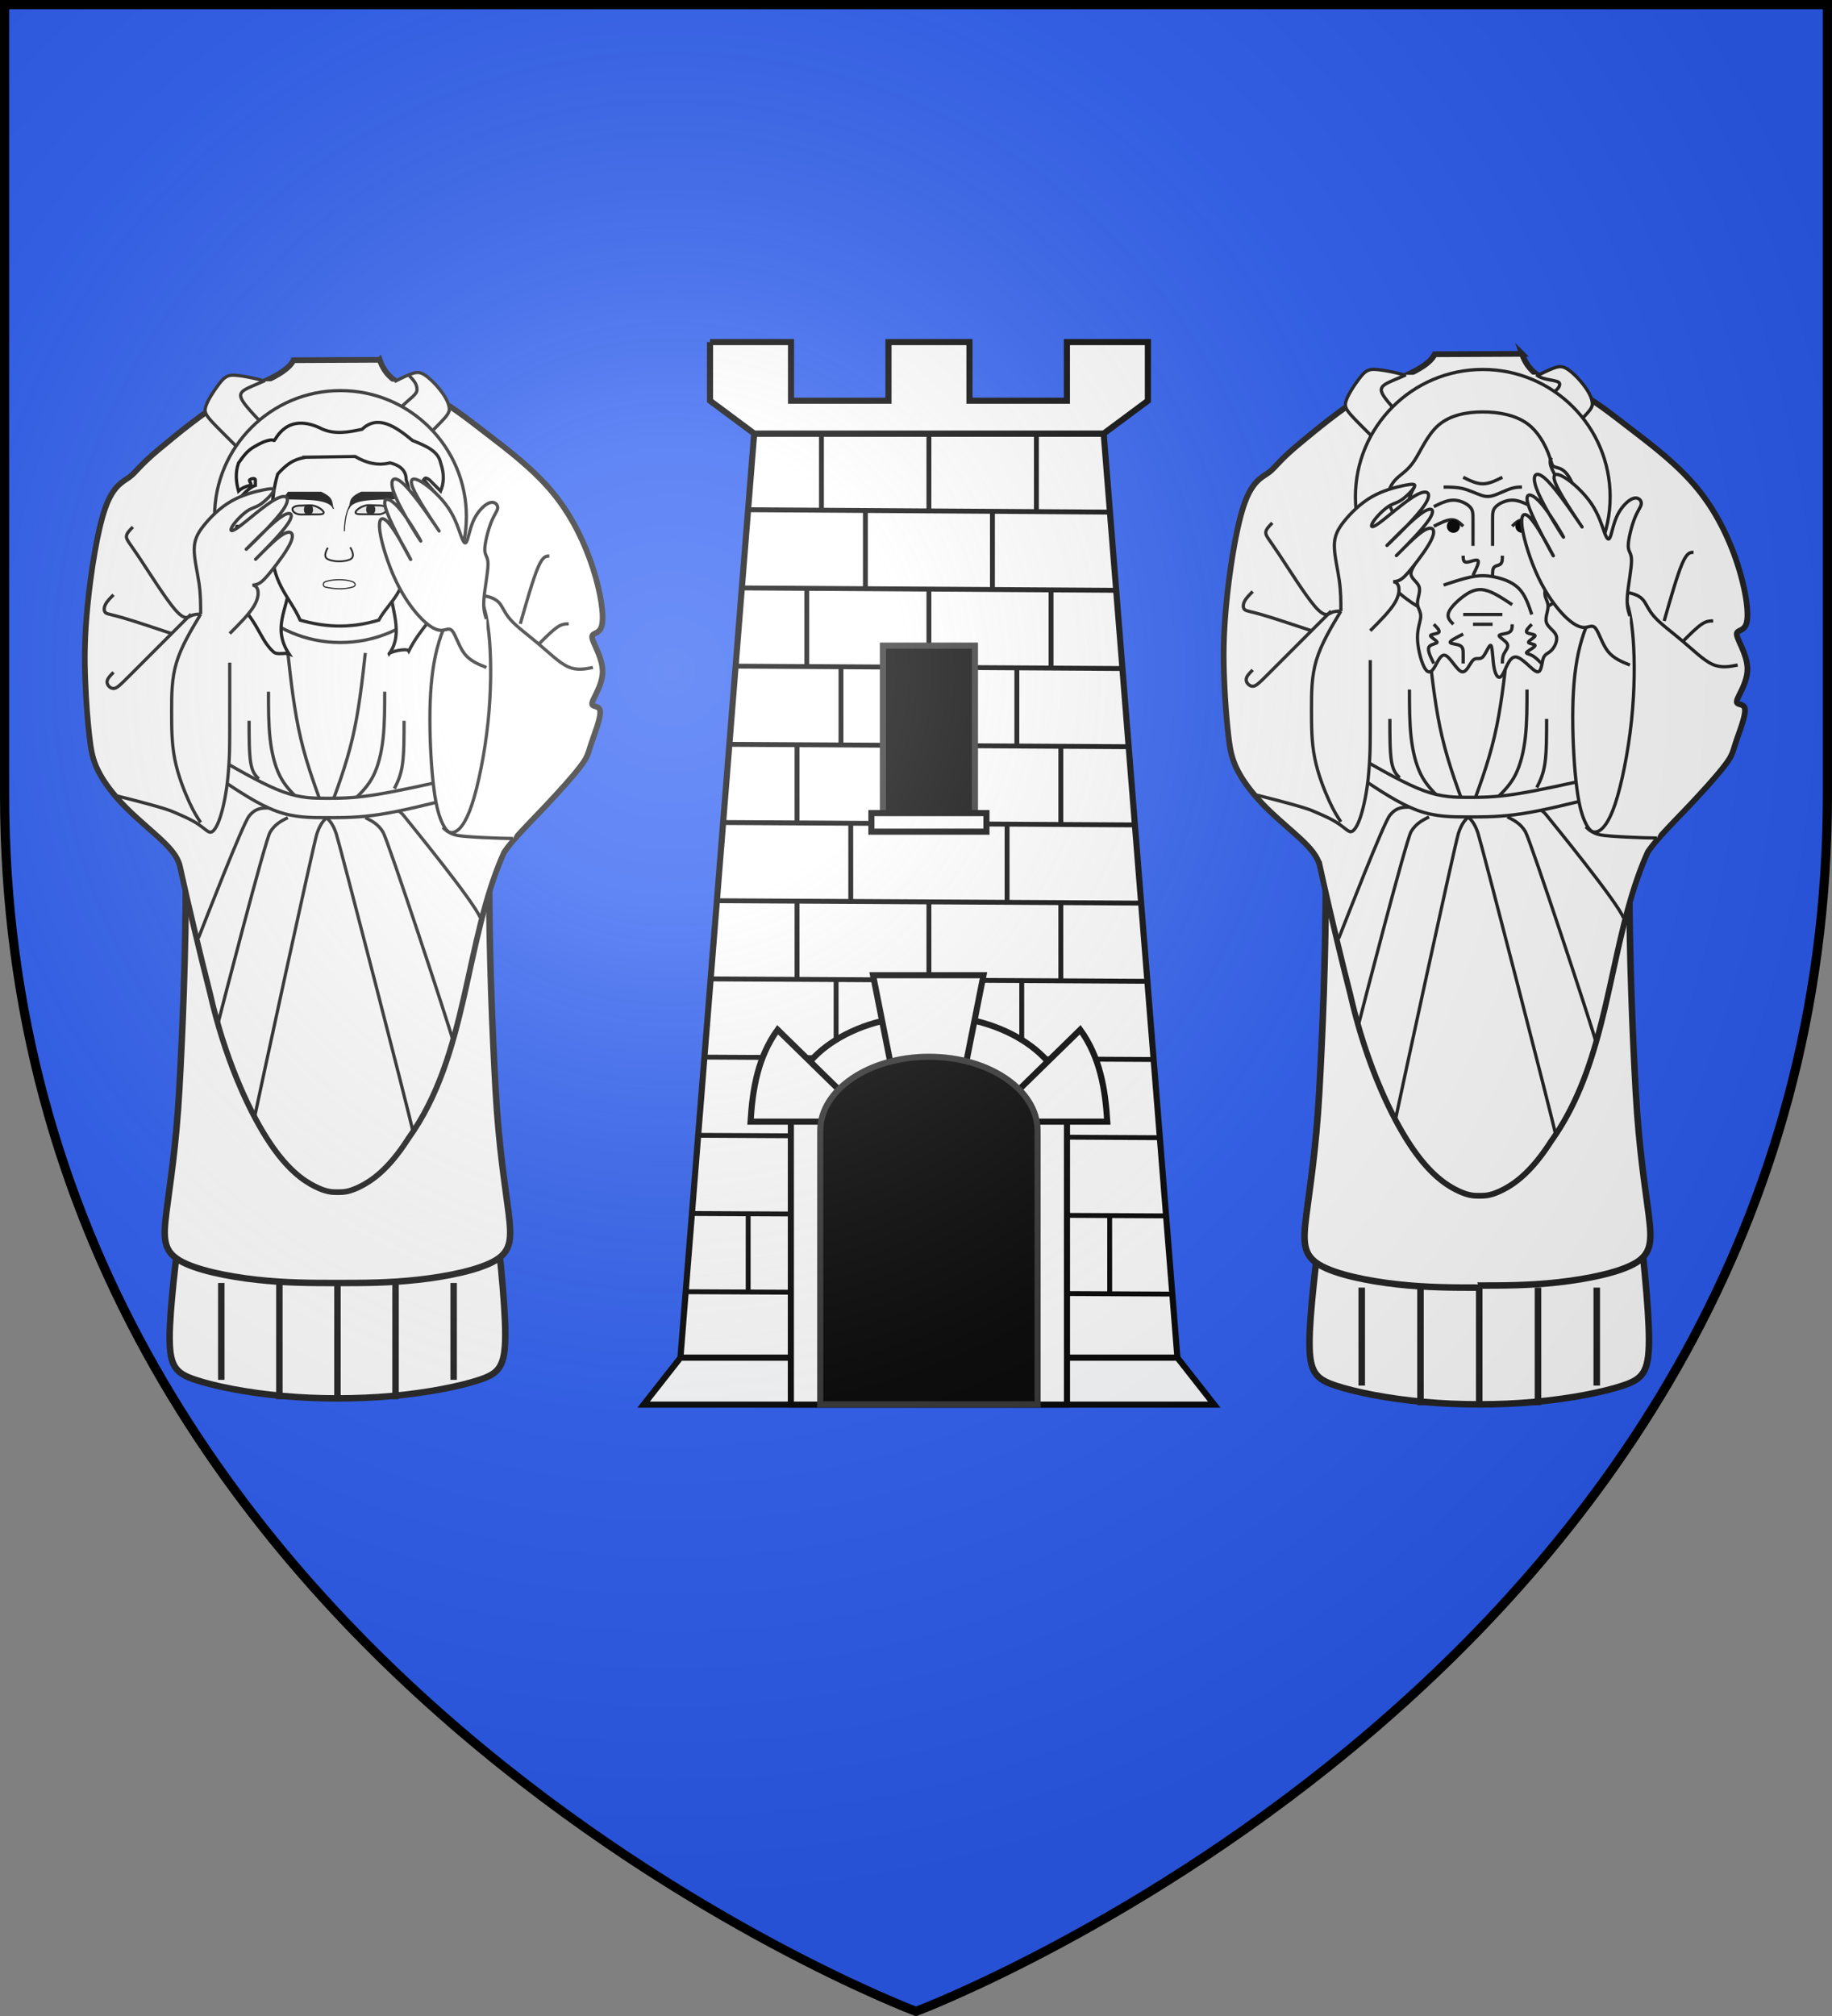 <svg xmlns="http://www.w3.org/2000/svg" xmlns:xlink="http://www.w3.org/1999/xlink" width="600" height="660" version="1.0"><rect width="100%" height="100%" fill="#808080" stroke="none"/><defs><radialGradient id="s" cx="-80" cy="-80" r="405" gradientUnits="userSpaceOnUse"><stop offset="0" style="stop-color:#fff;stop-opacity:.31"/><stop offset=".19" style="stop-color:#fff;stop-opacity:.25"/><stop offset=".6" style="stop-color:#6b6b6b;stop-opacity:.125"/><stop offset="1" style="stop-color:#000;stop-opacity:.125"/></radialGradient><path id="a" d="M-298.5-298.5h597V-40C298.5 246.31 0 358.5 0 358.5S-298.5 246.31-298.5-40z"/></defs><use xlink:href="#a" width="600" height="660" style="fill:#2b5df2" transform="translate(300 300)"/><path d="M146.004 86.079c-1.943 15.55-3.887 31.1-3.887 39.847s1.944 10.691 7.775 12.635 15.55 3.887 26.24 4.86c10.692.971 22.354.971 33.045 0 10.69-.973 20.41-2.916 26.24-4.86 5.832-1.944 7.776-3.888 7.776-13.607s-1.944-27.212-3.888-44.706" class="Silber Rand2" style="fill:#fff;fill-rule:evenodd;stroke:#202020;stroke-width:1.944;stroke-linecap:butt;stroke-linejoin:miter;stroke-miterlimit:10" transform="matrix(1.1 0 0 1.1 272.546 301.2)"/><path d="M149.444-14.9c-1.535.144-2.407 1.003-2.407 2.624 0 23.06-.976 46.112-1.937 63.407s-2.883 28.813-3.844 36.5c-.96 7.686-.96 11.524 3.844 14.406s14.415 4.82 23.062 5.781 16.345.969 24.032.969c7.686 0 15.352-.008 24-.969 8.647-.96 18.258-2.899 23.062-5.781s4.805-6.72 3.844-14.406-2.883-19.205-3.844-36.5-1.906-40.347-1.906-63.407c0-11.53-45.156 16.536-45.156 51.875 0-30.37-33.37-55.385-42.75-54.5z" style="fill:#fff;fill-rule:evenodd;stroke:#202020;stroke-width:1.922;stroke-linecap:butt;stroke-linejoin:miter;stroke-miterlimit:10" transform="matrix(1.1 0 0 1.1 272.546 301.2)"/><path d="M146.977-13.053c0 23.325-.973 46.65-1.945 64.144-.971 17.494-2.915 29.157-3.887 36.932s-.972 11.662 3.887 14.578c4.86 2.916 14.579 4.86 23.326 5.831s16.522.972 24.297.972" class="Silber Rand2" style="fill:#fff;fill-rule:evenodd;stroke:#202020;stroke-width:1.944;stroke-linecap:butt;stroke-linejoin:miter;stroke-miterlimit:10" transform="matrix(1.1 0 0 1.1 272.546 301.2)"/><path d="M157.667 109.404v29.157M175.16 109.404v34.988M192.655 109.404v34.988M210.149 109.404v34.988M227.643 109.404v29.157" class="Rand2" style="fill:none;fill-rule:evenodd;stroke:#202020;stroke-width:1.944;stroke-linecap:butt;stroke-linejoin:miter;stroke-miterlimit:10" transform="matrix(1.1 0 0 1.1 272.546 301.2)"/><path d="m205.387-168.51-25.994.122c-2.37 4.923-13.277 7.763-20.083 11.652-6.807 3.89-14.66 10.36-20.494 15.222s-6.807 6.806-8.751 8.265c-1.945 1.458-4.862 2.43-7.292 9.237-2.431 6.806-4.376 19.445-5.348 29.168s-.973 16.53-.714 22.85c.227 6.319.714 12.153 1.2 16.528s.972 7.292 2.69 10.695c1.685 3.403 4.602 7.292 8.492 11.182 3.889 3.889 8.75 7.778 11.667 10.695s3.89 4.847 4.375 6.532a1284 1284 0 0 0 9.176 38.664c4.268 18.78 11.101 34.15 17.076 43.54s11.094 12.802 14.509 14.509c3.414 1.707 5.114 1.716 6.82 1.716 1.708 0 3.408-.009 6.822-1.716s8.533-5.12 14.508-14.509c18.122-25.233 16.814-59.51 28.805-86.093 2.43-3.63 7.29-8.477 11.925-13.338 4.602-4.862 8.98-9.723 11.151-12.64 2.204-2.917 2.203-3.89 3.175-6.806.973-2.917 2.918-7.779 2.659-9.723-.227-1.945-2.66-.972-2.4-2.43.226-1.46 3.144-5.363 3.144-9.511 0-4.116-2.918-8.478-3.144-10.164-.26-1.717 2.171-.744 2.916-3.66.714-2.918-.258-9.738-2.688-17.29-2.431-7.518-6.32-15.77-12.154-22.803-5.834-7.065-13.612-12.898-19.932-17.76-6.32-4.86-11.181-8.765-16.529-11.196s-12.817-2.853-15.587-10.938z" style="fill:#fff;fill-opacity:1;fill-rule:evenodd;stroke:#202020;stroke-width:1.707;stroke-linecap:butt;stroke-linejoin:miter;stroke-miterlimit:10" transform="matrix(1.1 0 0 1.1 272.546 301.2)"/><path d="M177.712-80.267c.972 8.751 1.944 17.502 3.889 25.766 1.944 8.265 4.861 16.043 7.778 23.821M201.047-80.267c-.973 8.751-1.945 17.502-3.89 25.766-1.944 8.265-4.861 16.043-7.778 23.821M189.38-30.68c-.973.973-1.946 1.945-2.918 4.862s-17.7 79.994-18.673 84.856M189.38-30.68c.971.973 1.944 1.945 2.916 4.862s22.078 84.59 23.05 89.452M177.712-30.68c-1.945.973-3.89 1.945-5.348 4.376-1.459 2.43-14.686 53.588-15.658 57.478M171.878-33.596c-1.945 0-3.89 0-5.834 2.43-1.945 2.431-13.3 31.802-15.244 36.664M166.044-59.848c0 4.861 0 9.723.486 12.64s1.459 3.889 2.43 4.86M171.878-68.6c0 4.862 0 9.724.486 14.1s1.458 8.264 2.917 11.18 3.403 4.862 5.347 6.807M206.88-68.6c0 4.862 0 9.724-.486 14.1s-1.458 8.264-2.917 11.18-3.403 4.862-5.347 6.807M212.714-59.848c0 4.861 0 9.723-.486 13.126s-1.458 5.347-2.43 7.292M201.047-30.68c1.944.973 3.889 1.945 5.347 4.376s19.938 58.403 20.91 62.292M206.88-33.596c1.945 0 3.89 0 5.834 2.43C214.66-28.735 233.673-5.49 235.617-.63" class="Rand2" style="fill:none;fill-rule:evenodd;stroke:#202020;stroke-width:.972;stroke-linecap:butt;stroke-linejoin:miter;stroke-miterlimit:10" transform="matrix(1.1 0 0 1.1 272.546 301.2)"/><path d="M227.299-42.347c-8.751 1.944-17.502 3.89-23.822 4.861-6.32.973-10.209.973-14.098.973s-7.778 0-13.126-1.945-12.154-5.834-18.96-9.723v5.834c5.834 3.89 11.668 7.778 17.016 9.723 5.347 1.944 10.209 1.944 15.07 1.944s9.723 0 16.043-.972 14.098-2.917 21.877-4.861" class="Gold Rand2" style="fill:#fff;fill-opacity:1;fill-rule:evenodd;stroke:#202020;stroke-width:.972;stroke-linecap:butt;stroke-linejoin:miter;stroke-miterlimit:10" transform="matrix(1.1 0 0 1.1 272.546 301.2)"/><path d="M269.593-75.891c-2.43.486-4.861.972-7.551-.227-2.658-1.232-5.575-4.149-8.75-6.806-3.144-2.69-6.548-5.121-8.492-7.325-1.945-2.171-2.43-4.116-3.63-5.315-1.232-1.232-3.176-1.718-4.635-1.945-1.458-.259-2.43-.259-3.889.227s-3.403 1.459-5.347 4.376c-1.945 2.916-3.89 7.778-5.121 13.352-1.2 5.607-1.685 11.927-1.685 19.22s.486 15.556 1.231 21.163c.713 5.575 1.685 8.491 2.658 10.436s1.944 2.917 4.375 3.403 12.885.924 16.774.924" class="Gold Rand2" style="fill:#fff;fill-opacity:1;fill-rule:evenodd;stroke:#202020;stroke-width:.972;stroke-linecap:butt;stroke-linejoin:miter;stroke-miterlimit:10" transform="matrix(1.1 0 0 1.1 272.546 301.2)"/><path d="M256.467-109.435c-.972 0-1.944 0-3.403 3.403-1.458 3.403-3.403 10.209-5.347 17.015M262.301-89.017c-.972 0-1.944 0-3.403.972-1.458.972-3.403 2.917-5.347 4.862M233.132-97.768c.973 0 1.945 0 2.917 1.945.973 1.944 1.945 5.833 2.431 12.153s.486 15.07-.486 24.308-2.917 18.96-4.862 24.793c-1.944 5.834-3.889 7.779-5.347 8.265s-2.431-.486-3.403-1.459" class="Rand2" style="fill:none;fill-rule:evenodd;stroke:#202020;stroke-width:.972;stroke-linecap:butt;stroke-linejoin:miter;stroke-miterlimit:10" transform="matrix(1.1 0 0 1.1 272.546 301.2)"/><path d="M170.821-162.049c-2.917-.972-7.694-1.835-9.638-1.835-1.945 0-2.917.972-4.376 2.917-1.458 1.945-3.403 4.861-3.889 6.806s.486 2.917 6.32 8.75l22.363 22.363c5.833 5.834 6.806 6.806 7.778 6.806s1.945-.972 7.778-6.806l22.363-22.362c5.834-5.834 6.806-6.806 6.806-8.265 0-1.458-.972-3.403-2.43-5.347s-3.403-3.89-4.862-4.862c-1.458-.972-2.43-.972-3.89-.486-1.458.486-3.402 1.458-5.347 2.43M160.21-77.35v14.585c0 5.833-.007 10.173-.075 12.394a115 115 0 0 1-.41 6.792 70 70 0 0 1-1.04 7.424c-.456 2.32-.946 4.139-1.392 5.475-.445 1.337-.935 2.458-1.458 3.242-.523.785-1.013 1.134-1.459 1.134-.445 0-.935-.349-1.728-.965-.792-.617-1.796-1.415-3.133-2.179-1.337-.796-3.305-1.702-6.619-3.106-3.313-1.405-16.744-4.69-16.744-4.69" class="Gold Rand2" style="fill:#fff;fill-opacity:1;fill-rule:evenodd;stroke:#202020;stroke-width:.972;stroke-linecap:butt;stroke-linejoin:miter;stroke-miterlimit:10" transform="matrix(1.1 0 0 1.1 272.546 301.2)"/><path d="M170.821-162.268c-1.945.973-5.75 2.273-6.722 3.245-.972.973-.972 1.945 1.459 4.862s7.292 7.778 11.181 11.668c3.89 3.889 6.806 6.806 8.75 9.722 1.945 2.917 2.918 5.834 3.89 7.293.972 1.458 1.945 1.458 2.43 0 .487-1.459.487-4.376 1.945-7.293s4.376-5.833 7.779-9.722c3.403-3.89 7.292-8.751 10.209-11.668s4.861-3.89 4.861-5.348-5.01-.87-6.954-2.815" class="Rand2" style="fill:#fff;fill-opacity:1;fill-rule:evenodd;stroke:#202020;stroke-width:.972;stroke-linecap:butt;stroke-linejoin:miter;stroke-miterlimit:10" transform="matrix(1.1 0 0 1.1 272.546 301.2)"/><path d="M131.041-118.186c-.972.972-1.944 1.944-1.944 2.917s.972 1.944 3.889 6.32c2.917 4.375 7.778 12.153 10.695 15.556s3.89 2.431 4.862 1.945 1.944-.486 2.917-.486M125.208-97.768c-.973.972-1.945 1.945-2.431 2.917s-.486 1.945 0 2.43c.486.487 1.458.487 4.861 1.46 3.403.971 9.237 2.916 15.07 4.86" class="Rand2" style="fill:none;fill-rule:evenodd;stroke:#202020;stroke-width:.972;stroke-linecap:butt;stroke-linejoin:miter;stroke-miterlimit:10" transform="matrix(1.1 0 0 1.1 272.546 301.2)"/><path d="M125.208-74.433c-.973.972-1.945 1.945-1.945 2.917s.972 1.945 1.945 1.945c.972 0 1.944-.973 4.861-3.89l11.181-11.18 7.293-7.293M151.46-29.221c-.973-1.459-1.945-2.917-3.403-6.06-1.459-3.177-3.403-8.038-4.376-12.9-.972-4.861-.972-9.723-.972-14.584 0-4.862 0-9.723 1.458-14.585 1.459-4.861 4.376-9.723 7.293-14.584" class="Rand2" style="fill:none;fill-rule:evenodd;stroke:#202020;stroke-width:.972;stroke-linecap:butt;stroke-linejoin:miter;stroke-miterlimit:10" transform="matrix(1.1 0 0 1.1 272.546 301.2)"/><path d="M231.631-125.939c0-20.942-16.977-37.92-37.92-37.92-20.942 0-37.919 16.978-37.919 37.92s16.977 37.92 37.92 37.92c20.942 0 37.92-16.978 37.92-37.92z" class="Silber Rand2" style="fill:#fff;fill-rule:evenodd;stroke:#202020;stroke-width:.972;stroke-linecap:butt;stroke-linejoin:miter;stroke-miterlimit:10" transform="matrix(1.1 0 0 1.1 272.546 301.2)"/><path d="M217.047-123.022c1.945 2.917 3.89 5.834 5.348 8.264 1.458 2.431 2.43 4.376 1.944 6.32-.486 1.945-2.43 3.89-4.861 4.376s-5.348-.487-8.265-1.459M170.377-123.022c-2.917 1.944-5.834 3.889-7.292 6.32-1.459 2.43-1.459 5.347-.487 7.292s2.917 2.917 5.348 3.89c2.43.971 5.348 1.944 8.265 2.916" class="Gold Rand2" style="fill:#ffef00;fill-rule:evenodd;stroke:#202020;stroke-width:.972;stroke-linecap:butt;stroke-linejoin:miter;stroke-miterlimit:10" transform="matrix(1.1 0 0 1.1 272.546 301.2)"/><path d="M170.377-117.188c-.973-.973-1.945-1.945-2.917-3.403-.972-1.459-1.945-3.403-1.945-5.348s.973-3.89 2.431-5.348 3.403-2.43 5.348-5.347 3.889-7.779 7.292-10.696 8.264-3.889 13.126-3.889c4.861 0 9.723.973 13.126 3.403s5.347 6.32 6.32 8.751.972 3.403 1.458 3.89c.486.485 1.459.485 2.43.971.973.487 1.946 1.459 2.918 3.404s1.944 4.861 1.458 7.292-2.43 4.375-3.889 4.861-2.43-.486-3.403-1.458" class="Gold Rand2" style="fill:#fff;fill-opacity:1;fill-rule:evenodd;stroke:#202020;stroke-width:.972;stroke-linecap:butt;stroke-linejoin:miter;stroke-miterlimit:10" transform="matrix(1.1 0 0 1.1 272.546 301.2)"/><path d="M173.294-128.856c-.973 1.945-1.945 3.89-1.459 5.348s2.43 2.43 2.43 3.889-1.944 3.403-1.944 5.348 1.945 3.889 1.945 5.833-1.945 3.89-1.945 5.348 1.945 2.43 2.431 3.89c.486 1.458-.486 3.402-.486 4.86s.972 2.431.972 3.89c0 1.458-.972 3.403-.972 6.32s.972 6.806 1.945 8.75c.972 1.945 1.944 1.945 2.916.486.973-1.458 1.945-4.375 3.403-3.889 1.459.486 3.403 4.376 4.862 4.862 1.458.486 2.43-2.431 3.403-3.403.972-.973 1.945 0 2.917-.973.972-.972 1.944-3.889 2.43-3.403.487.487.487 4.376.973 6.806.486 2.431 1.458 3.403 2.43 1.945s1.945-5.348 3.89-5.348c1.944 0 4.861 3.89 6.32 4.376 1.458.486 1.458-2.431 1.944-3.89.486-1.458 1.459-1.458 2.431-2.43s1.945-2.917 1.458-4.375c-.486-1.459-2.43-2.431-2.916-3.89-.487-1.458.486-3.403.486-4.861 0-1.459-.973-2.43-.973-3.89 0-1.458.973-3.402.973-4.375s-.973-.972-.973-1.944c0-.973.973-2.917.973-4.376 0-1.458-.973-2.43-.486-2.43.486 0 2.43.972 3.889.486s2.43-2.43 2.43-3.89c0-1.458-.972-2.43-1.944-3.402l-2.917-2.917" class="Gold Rand2" style="fill:#fff;fill-opacity:1;fill-rule:evenodd;stroke:#202020;stroke-width:.972;stroke-linecap:butt;stroke-linejoin:miter;stroke-miterlimit:10" transform="matrix(1.1 0 0 1.1 272.546 301.2)"/><path d="m173.294-120.105-2.917 2.917c-.973.972-1.945 1.944-2.431 3.403-.486 1.458-.486 3.403.486 4.861.972 1.459 2.917 2.43 4.862 3.403M214.13-137.607c-.312.643-.625 1.285 0 2.917s2.204 4.254 2.917 5.834.625 2.118 0 2.917-1.771 1.858-2.917 2.917M184.961-88.02c-.972-.972-1.944-1.944-1.458-3.403.486-1.458 2.43-3.403 4.375-4.861s3.89-2.43 6.32-1.945c2.43.487 5.348 2.431 8.264 4.376M187.878-90.936h11.668M190.795-88.02h5.834" class="Rand2" style="fill:none;fill-rule:evenodd;stroke:#202020;stroke-width:.972;stroke-linecap:butt;stroke-linejoin:miter;stroke-miterlimit:10" transform="matrix(1.1 0 0 1.1 272.546 301.2)"/><path d="M182.044-99.687c2.917-.972 5.834-1.945 8.265-2.43 2.43-.487 4.375-.487 6.806 0 2.43.485 5.347 1.458 7.292 3.402s2.917 4.862 3.89 7.779M187.878-108.438c0 .973 0 1.945.972 1.945.973 0 2.917-.972 3.403-.486s-.486 2.43-1.458 4.375M199.546-108.438c0 .973 0 1.945-.487 2.431-.486.486-1.458.486-1.944.972s-.486 1.459-.486 2.431M179.127-123.022c1.945-.972 3.89-1.945 5.834-1.945 1.945 0 3.89.973 4.862 1.945s.972 1.944.972 3.889v7.778M208.296-123.022c-1.944-.972-3.889-1.945-5.834-1.945s-3.889.973-4.861 1.945-.972 1.944-.972 3.889v7.778M182.044-128.856c1.945 0 3.89 0 5.834.486 1.945.486 3.89 1.459 5.348 1.945s2.43.486 3.889 0 3.403-1.459 4.861-1.945c1.459-.486 2.431-.486 3.403-.486M187.878-131.773c1.945.972 3.89 1.945 5.834 1.945s3.889-.972 5.834-1.945" class="Rand2" style="fill:none;fill-rule:evenodd;stroke:#202020;stroke-width:.972;stroke-linecap:butt;stroke-linejoin:miter;stroke-miterlimit:10" transform="matrix(1.1 0 0 1.1 272.546 301.2)"/><path d="M179.127-117.188c1.945-.973 3.89-1.945 5.348-1.945s2.43.972 3.403 1.945M202.462-117.188c.973-.973 1.945-1.945 3.404-1.945s3.403.972 5.347 1.945M179.127-88.02c.973.973 1.945 1.945 1.459 2.431s-2.43.486-2.43.973c0 .486 1.944 1.458 1.944 1.944s-1.945.486-2.431 1.459c-.486.972.486 2.916 1.458 4.861M187.878-85.103c-1.945.973-3.89 1.945-3.89 2.431s1.945.486 2.918.972c.972.487.972 1.459.972 2.431v2.917M208.296-88.02c-.972.973-1.944 1.945-1.458 2.431s2.43.486 2.43.973c0 .486-1.944 1.458-1.944 1.944s1.945.486 1.945.972c0 .487-1.945 1.459-2.431 1.945s.486.486 1.458.972c.973.486 1.945 1.459 2.917 2.431M202.462-88.02c0 .973 0 1.945-.972 2.431s-2.917.486-2.917.973c0 .486 1.945 1.458 2.431 2.43s-.486 1.945-.972 2.917-.486 1.945-.486 2.917" class="Rand2" style="fill:none;fill-rule:evenodd;stroke:#202020;stroke-width:.972;stroke-linecap:butt;stroke-linejoin:miter;stroke-miterlimit:10" transform="matrix(1.1 0 0 1.1 272.546 301.2)"/><path d="M186.906-117.188a1.945 1.945 0 1 0-3.89 0 1.945 1.945 0 0 0 3.89 0M207.324-117.188a1.945 1.945 0 1 0-3.89 0 1.945 1.945 0 0 0 3.89 0" class="Schwarz" style="fill:#000;fill-rule:evenodd;stroke:none;stroke-width:10;stroke-linecap:butt;stroke-linejoin:miter;stroke-miterlimit:10" transform="matrix(1.1 0 0 1.1 272.546 301.2)"/><path d="M160.21-86.1c2.917-2.917 5.834-5.834 7.292-8.265 1.459-2.43 1.459-4.375.973-5.348s-1.459-.972-1.459-.972.973 0 1.945-.486 1.944-1.458 3.89-3.89c1.944-2.43 4.86-6.319 5.833-8.75s0-3.403-1.945-2.43c-1.944.972-4.861 3.889-6.806 5.833-1.944 1.945-2.917 2.917-.972.973 1.944-1.945 6.806-6.807 8.75-9.723 1.945-2.917.973-3.89-1.458-2.431-2.43 1.458-6.32 5.347-8.75 7.778-2.431 2.431-3.404 3.403-1.07 1.145s7.973-7.746 10.112-11.095.778-4.559-2.528-2.787-8.556 6.525-11.182 8.416c-2.625 1.89-2.625.918-1.652-.54.972-1.459 2.916-3.403 4.375-4.376 1.458-.972 2.43-.972 3.889-1.944s3.403-2.917 3.89-3.89c.485-.972-.487-.972-2.918-.486-2.43.487-6.32 1.459-9.723 3.404s-6.32 4.861-8.264 7.292c-1.945 2.43-2.917 4.375-2.917 7.292s.972 6.806 1.458 10.209c.487 3.403.487 6.32.487 9.237M237.508-75.891c-2.431-.973-4.862-1.945-6.58-4.116-1.685-2.204-2.657-5.607-3.63-6.806-.972-1.232-1.944-.26-3.402-.26s-3.403-.972-5.834-3.403-5.348-6.32-7.779-11.44c-2.43-5.089-4.375-11.409-4.861-15.039-.486-3.662.486-4.634 2.258-2.852 1.771 1.815 4.343 6.385 5.801 9.075 1.459 2.658 1.804 3.436.103.324-1.702-3.079-5.45-10.047-6.423-13.45s.832-3.24 3.063-1.042c2.23 2.198 4.888 6.433 6.347 8.864 1.458 2.43 1.718 3.057-.065.227s-5.607-9.118-6.914-12.91-.097-5.089 2.571-2.777 6.796 8.232 9.075 11.538c2.28 3.306 2.712 3.997.983 1.426-1.728-2.571-5.618-8.405-6.85-11.43-1.23-3.025.195-3.24 2.626-1.782s5.866 4.591 8.07 7.86c2.204 3.267 3.176 6.67 3.89 8.615.745 1.944 1.23 2.43 1.717 1.231.486-1.231.972-4.148 2.171-6.579 1.232-2.43 3.177-4.375 4.635-4.861s2.43.486 2.43 1.458-.972 1.945-1.944 4.375c-.972 2.431-1.944 6.32-1.944 8.265s.972 1.945.972 4.375c0 2.431-.972 7.292-1.232 10.469-.227 3.143.26 4.602.746 6.06" class="Gold Rand2" style="fill:#fff;fill-opacity:1;fill-rule:evenodd;stroke:#202020;stroke-width:.972;stroke-linecap:butt;stroke-linejoin:miter;stroke-miterlimit:10" transform="matrix(1.1 0 0 1.1 272.546 301.2)"/><path d="M-243.411 84.963c-1.922 15.373-3.844 30.746-3.844 39.394s1.922 10.569 7.687 12.49c5.765 1.922 15.373 3.844 25.942 4.804s22.1.961 32.668 0c10.57-.96 20.178-2.882 25.943-4.804 5.764-1.921 7.686-3.843 7.686-13.451s-1.922-26.903-3.843-44.198" class="Silber Rand2" style="fill:#fff;fill-rule:evenodd;stroke:#202020;stroke-width:1.922;stroke-linecap:butt;stroke-linejoin:miter;stroke-miterlimit:10" transform="matrix(1.1 0 0 1.1 327.543 301.2)"/><path d="M59.969 284.344c-1.535.145-2.407 1.003-2.407 2.625 0 23.06-.976 46.111-1.937 63.406-.96 17.295-2.883 28.813-3.844 36.5s-.96 11.524 3.844 14.406 14.415 4.82 23.063 5.781 16.344.97 24.03.97c7.687 0 15.353-.009 24-.97 8.648-.96 18.26-2.898 23.063-5.78 4.804-2.883 4.805-6.72 3.844-14.407s-2.883-19.205-3.844-36.5-1.906-40.346-1.906-63.406c0-11.53-45.156 16.535-45.156 51.875 0-30.37-33.37-55.386-42.75-54.5z" style="fill:#fff;fill-rule:evenodd;stroke:#202020;stroke-width:1.922;stroke-linecap:butt;stroke-linejoin:miter;stroke-miterlimit:10" transform="matrix(1.1 0 0 1.1 -2.457 -28.8)"/><path d="M-231.881 108.022v28.825M-214.587 108.022v34.59M-197.292 108.022v34.59M-179.997 108.022v34.59M-162.702 108.022v28.825" class="Rand2" style="fill:none;fill-rule:evenodd;stroke:#202020;stroke-width:1.922;stroke-linecap:butt;stroke-linejoin:miter;stroke-miterlimit:10" transform="matrix(1.1 0 0 1.1 327.543 301.2)"/><path d="m-184.705-166.729-25.697.12c-2.343 4.868-13.127 7.675-19.856 11.52-6.728 3.845-14.493 10.243-20.26 15.05-5.768 4.806-6.729 6.728-8.651 8.17-1.923 1.442-4.806 2.403-7.21 9.131-2.403 6.729-4.325 19.225-5.286 28.837-.962 9.612-.962 16.34-.706 22.589.224 6.248.706 12.015 1.186 16.34.481 4.326.96 7.21 2.659 10.574 1.666 3.364 4.55 7.21 8.395 11.054s8.651 7.69 11.535 10.574 3.845 4.792 4.326 6.458c2.602 11.82 5.77 25.216 9.071 38.224 4.22 18.565 10.975 33.762 16.882 43.044 5.907 9.283 10.967 12.656 14.343 14.344s5.056 1.697 6.743 1.697 3.369-.01 6.744-1.697c3.376-1.688 8.436-5.06 14.343-14.344 17.916-24.945 16.623-58.833 28.477-85.113 2.403-3.589 7.208-8.38 11.79-13.187 4.55-4.806 8.877-9.612 11.024-12.496 2.178-2.883 2.177-3.845 3.139-6.728.96-2.884 2.884-7.69 2.628-9.612-.224-1.923-2.63-.962-2.373-2.404.224-1.441 3.109-5.3 3.109-9.401 0-4.07-2.885-8.382-3.109-10.048-.256-1.698 2.147-.736 2.884-3.62.705-2.884-.256-9.626-2.659-17.092-2.403-7.433-6.248-15.59-12.015-22.543-5.767-6.985-13.457-12.752-19.705-17.558s-11.054-8.666-16.34-11.069c-5.288-2.403-12.672-2.821-15.41-10.814z" style="fill:#fff;fill-opacity:1;fill-rule:evenodd;stroke:#202020;stroke-width:1.688;stroke-linecap:butt;stroke-linejoin:miter;stroke-miterlimit:10" transform="matrix(1.1 0 0 1.1 327.543 301.2)"/><path d="M-212.065-79.49c.961 8.651 1.922 17.302 3.845 25.473 1.922 8.17 4.806 15.86 7.69 23.55M-188.996-79.49c-.96 8.651-1.922 17.302-3.844 25.473-1.923 8.17-4.807 15.86-7.69 23.55" class="Rand2" style="fill:none;fill-rule:evenodd;stroke:#202020;stroke-width:.961;stroke-linecap:butt;stroke-linejoin:miter;stroke-miterlimit:10" transform="matrix(1.1 0 0 1.1 327.543 301.2)"/><path d="M-200.53-30.467c-.961.961-1.923 1.922-2.884 4.806s-17.5 79.084-18.46 83.89M-200.53-30.467c.961.961 1.922 1.922 2.883 4.806s21.827 83.628 22.788 88.434M-212.065-30.467c-1.922.961-3.845 1.922-5.287 4.326s-14.518 52.978-15.48 56.823M-217.832-33.35c-1.923 0-3.845 0-5.768 2.402S-236.748.492-238.67 5.3M-223.6-59.304c0 4.806 0 9.612.48 12.496.481 2.884 1.443 3.845 2.404 4.806M-217.832-67.955c0 4.806 0 9.612.48 13.938.48 4.325 1.442 8.17 2.884 11.054s3.364 4.806 5.287 6.729M-183.228-67.955c0 4.806 0 9.612-.48 13.938-.481 4.325-1.443 8.17-2.884 11.054-1.442 2.884-3.365 4.806-5.287 6.729M-177.46-59.304c0 4.806 0 9.612-.481 12.977-.481 3.364-1.442 5.287-2.403 7.209M-188.996-30.467c1.923.961 3.845 1.922 5.287 4.326s19.711 57.738 20.672 61.583M-183.228-33.35c1.922 0 3.845 0 5.767 2.402s20.72 25.383 22.643 30.189" class="Rand2" style="fill:none;fill-rule:evenodd;stroke:#202020;stroke-width:.961;stroke-linecap:butt;stroke-linejoin:miter;stroke-miterlimit:10" transform="matrix(1.1 0 0 1.1 327.543 301.2)"/><path d="M-163.042-42.002c-8.651 1.923-17.302 3.845-23.55 4.806-6.248.962-10.093.962-13.938.962s-7.69 0-12.977-1.923c-5.287-1.922-12.015-5.767-18.744-9.612v5.767c5.768 3.845 11.535 7.69 16.822 9.613s10.093 1.922 14.899 1.922 9.612 0 15.86-.961 13.938-2.884 21.628-4.806" class="Gold Rand2" style="fill:#fff;fill-opacity:1;fill-rule:evenodd;stroke:#202020;stroke-width:.961;stroke-linecap:butt;stroke-linejoin:miter;stroke-miterlimit:10" transform="matrix(1.1 0 0 1.1 327.543 301.2)"/><path d="M-121.229-75.164c-2.403.48-4.806.961-7.465-.224-2.628-1.218-5.511-4.102-8.651-6.729-3.108-2.66-6.473-5.062-8.395-7.241-1.923-2.147-2.403-4.07-3.589-5.255-1.217-1.218-3.14-1.698-4.582-1.922-1.442-.257-2.403-.257-3.845.224-1.441.48-3.364 1.442-5.286 4.325-1.923 2.884-3.845 7.69-5.063 13.201-1.185 5.543-1.666 11.791-1.666 19 0 7.21.48 15.38 1.218 20.923.705 5.511 1.666 8.395 2.627 10.317s1.922 2.884 4.325 3.365c2.404.48 12.739.913 16.584.913" class="Gold Rand2" style="fill:#fff;fill-opacity:1;fill-rule:evenodd;stroke:#202020;stroke-width:.961;stroke-linecap:butt;stroke-linejoin:miter;stroke-miterlimit:10" transform="matrix(1.1 0 0 1.1 327.543 301.2)"/><path d="M-134.205-108.326c-.962 0-1.923 0-3.365 3.364s-3.364 10.093-5.287 16.821M-128.438-88.14c-.961 0-1.923 0-3.364.96-1.442.962-3.365 2.884-5.287 4.807M-157.275-96.792c.961 0 1.922 0 2.884 1.923.96 1.922 1.922 5.767 2.403 12.015.48 6.248.48 14.9-.48 24.03-.962 9.132-2.885 18.745-4.807 24.512s-3.845 7.69-5.287 8.17c-1.442.481-2.403-.48-3.364-1.441" class="Rand2" style="fill:none;fill-rule:evenodd;stroke:#202020;stroke-width:.961;stroke-linecap:butt;stroke-linejoin:miter;stroke-miterlimit:10" transform="matrix(1.1 0 0 1.1 327.543 301.2)"/><path d="M-218.877-160.341c-2.884-.961-7.606-1.814-9.529-1.814-1.922 0-2.884.96-4.325 2.883s-3.365 4.807-3.845 6.729c-.481 1.922.48 2.884 6.248 8.651l22.108 22.108c5.767 5.768 6.729 6.729 7.69 6.729s1.922-.961 7.69-6.729l22.108-22.108c5.767-5.767 6.728-6.729 6.728-8.17 0-1.442-.96-3.365-2.403-5.287-1.441-1.923-3.364-3.845-4.806-4.806-1.442-.962-2.403-.962-3.845-.48-1.442.48-3.364 1.44-5.286 2.402M-229.367-76.606v14.418c0 5.768-.008 10.058-.075 12.254a113 113 0 0 1-.406 6.715 70 70 0 0 1-1.028 7.34c-.45 2.293-.934 4.09-1.375 5.412s-.925 2.43-1.442 3.205c-.517.776-1 1.12-1.441 1.12s-.925-.344-1.709-.954c-.783-.609-1.776-1.399-3.098-2.153-1.321-.787-3.267-1.683-6.543-3.072-3.276-1.388-16.554-4.635-16.554-4.635" class="Gold Rand2" style="fill:#fff;fill-opacity:1;fill-rule:evenodd;stroke:#202020;stroke-width:.961;stroke-linecap:butt;stroke-linejoin:miter;stroke-miterlimit:10" transform="matrix(1.1 0 0 1.1 327.543 301.2)"/><path d="M-218.877-160.557c-1.923.96-5.684 2.247-6.645 3.208s-.961 1.922 1.442 4.806 7.209 7.69 11.054 11.535 6.728 6.728 8.65 9.612 2.885 5.767 3.846 7.21c.961 1.441 1.922 1.441 2.403 0 .48-1.443.48-4.326 1.922-7.21s4.326-5.767 7.69-9.612 7.21-8.651 10.093-11.535 4.806-3.845 4.806-5.287-.516-2.39-2.439-4.313M-258.204-116.978c-.961.962-1.922 1.923-1.922 2.884s.96 1.923 3.844 6.248 7.69 12.015 10.574 15.38c2.884 3.364 3.845 2.403 4.806 1.922.961-.48 1.923-.48 2.884-.48M-263.971-96.792c-.962.961-1.923 1.923-2.403 2.884-.481.961-.481 1.922 0 2.403.48.48 1.441.48 4.806 1.442 3.364.961 9.131 2.884 14.899 4.806" class="Rand2" style="fill:none;fill-rule:evenodd;stroke:#202020;stroke-width:.961;stroke-linecap:butt;stroke-linejoin:miter;stroke-miterlimit:10" transform="matrix(1.1 0 0 1.1 327.543 301.2)"/><path d="M-263.971-73.722c-.962.961-1.923 1.922-1.923 2.883s.961 1.923 1.923 1.923c.96 0 1.922-.961 4.806-3.845l11.054-11.054 7.21-7.21M-238.018-29.025c-.961-1.442-1.923-2.884-3.364-5.992-1.442-3.14-3.365-7.946-4.326-12.752s-.961-9.612-.961-14.419c0-4.806 0-9.612 1.442-14.418s4.325-9.612 7.209-14.418" class="Rand2" style="fill:none;fill-rule:evenodd;stroke:#202020;stroke-width:.961;stroke-linecap:butt;stroke-linejoin:miter;stroke-miterlimit:10" transform="matrix(1.1 0 0 1.1 327.543 301.2)"/><path d="M-158.906-120.082c0-20.704-16.784-37.488-37.488-37.488s-37.488 16.784-37.488 37.488 16.784 37.488 37.488 37.488 37.488-16.784 37.488-37.488z" class="Silber Rand2" style="fill:#fff;fill-rule:evenodd;stroke:#202020;stroke-width:.961;stroke-linecap:butt;stroke-linejoin:miter;stroke-miterlimit:10" transform="matrix(1.1 0 0 1.1 327.543 301.2)"/><path d="M-211.708-99.241c-.347 6.608-5.14 12.2 0 20.062-1.468-.547-3.469.45-4.684-.664-4.34-3.978-4.535-9.746-12.379-16.055-3.171-2.55 2.134-11.662 3.9-18.27-.187-1.098-.043-3.135-2.348-2.999-.842 2.23.48 4.188-.199 5.759-.47 1.085-2.51 3.043-3.688.252-.138-4.136.262-6.662 1.008-8.147-.685-.548 4.997-9.126 8.36-10.03v-1.673c0-.59-1.255-.418-1.673 0s1.017 1.438 0 1.672c-1.302.3-2.368.79-3.343 1.672-.674-2.594-1.06-5.27 0-8.359 1.338-1.805 2.479-3.69 5.015-5.015 1.737-1.055 4.543-2.3 5.56-1.659.384.242 3.52-8.991 14.502-3.357 3.9 1.593 7.802.832 11.703 0 4.683-4.421 9.84-.94 15.046 3.344 3.811 1.545 7.653 3.071 8.36 6.687 1.208 3.491.904 6.1 0 8.359l-3.345-3.344c-1.453-1.023-1.382-.306-1.671 0 3.642 4.059 6.805 7.998 9.035 11.703.937 3.568.362 5.625.133 8.027-1.839.285-4.226 2.734-4.485.332.846-2.229.678-4.458.332-6.687-1.636.24-.497 5.277-1.672 8.359 3.964 3.937 5.636 9.09 3.556 12.91-2.789 5.122-7.988 9.536-11.37 16.307-.603-1.084-6.142.412-5.892.862 4.605-6.13.409-13.918.332-20.048z" style="fill:#fff;fill-opacity:1;fill-rule:evenodd;stroke:#000;stroke-width:.961;stroke-linecap:butt;stroke-linejoin:miter;stroke-miterlimit:4;stroke-dasharray:none;stroke-opacity:1" transform="matrix(1.1 0 0 1.1 327.543 301.2)"/><path d="m-206.729-137.737 14.694-.22c3.461 2.039 6.922 2.784 10.383 1.892 3.512.878 4.82 2.673 4.818 5.015 2.067 6.335.725 6.825.967 10.031.461 5.354.047 6.772 0 10.03-.765 14.077-5.71 15.615-9.128 21.734-9.172 2.74-16.564 1.921-23.406 0-2.903-6.57-7.887-10.414-8.359-20.061-.237-4.84-.756-7.865 0-13.375.231-3.126.573-6.326 1.672-10.03 3.762-4.21 6.02-4.505 8.359-5.016z" style="fill:#fff;fill-opacity:1;fill-rule:evenodd;stroke:#000;stroke-width:.961;stroke-linecap:butt;stroke-linejoin:miter;stroke-miterlimit:4;stroke-dasharray:none;stroke-opacity:1" transform="matrix(1.1 0 0 1.1 327.543 301.2)"/><path d="M-210.693-122.149c.13.868 1.35 1.477 2.586 1.47l4.171-.027c1.258-.008 2.157.033 2.462-.332.556-.665-1.981-2.467-3.955-2.395l-3.257.118c-.992.036-2.12.406-2.007 1.166z" style="fill:#ebebeb;fill-opacity:1;fill-rule:evenodd;stroke:#000;stroke-width:.565;stroke-linecap:butt;stroke-linejoin:miter;stroke-miterlimit:4;stroke-dasharray:none;stroke-opacity:1;display:inline" transform="matrix(1.1 0 0 1.1 327.543 301.2)"/><path d="M275.424 306.882a6.577 2.055 0 1 1-13.155 0 6.577 2.055 0 1 1 13.155 0z" style="fill:#000;fill-opacity:1;stroke:#000;stroke-width:2;stroke-miterlimit:4;stroke-dasharray:none;stroke-opacity:1;display:inline" transform="matrix(.197 0 0 .559 48.075 -4.689)"/><path d="M-182.614-122.199c-.13.868-1.35 1.478-2.586 1.47l-4.171-.027c-1.258-.008-2.157.034-2.462-.332-.556-.665 1.981-2.466 3.955-2.395l3.258.118c.992.036 2.12.407 2.006 1.166z" style="fill:#ebebeb;fill-opacity:1;fill-rule:evenodd;stroke:#000;stroke-width:.565;stroke-linecap:butt;stroke-linejoin:miter;stroke-miterlimit:4;stroke-dasharray:none;stroke-opacity:1;display:inline" transform="matrix(1.1 0 0 1.1 327.543 301.2)"/><path d="M275.424 306.882a6.577 2.055 0 1 1-13.155 0 6.577 2.055 0 1 1 13.155 0z" style="fill:#000;fill-opacity:1;stroke:#000;stroke-width:2;stroke-miterlimit:4;stroke-dasharray:none;stroke-opacity:1;display:inline" transform="matrix(-.197 0 0 .559 174.374 -4.744)"/><path d="M-211.84-125.348c5.385.15 12.32-.15 13.373 2.955-.95-1.543.554-2.985-3.732-4.899h-9.72c-.44.648-1.436 1.296.078 1.944z" style="fill:#000;fill-opacity:1;fill-rule:evenodd;stroke:#000;stroke-width:.334px;stroke-linecap:butt;stroke-linejoin:miter;stroke-opacity:1" transform="matrix(1.1 0 0 1.1 327.543 301.2)"/><path d="M-180.556-125.358c-5.386.15-12.32-.15-13.374 2.955.951-1.543-.554-2.986 3.733-4.899h9.719c.441.648 1.436 1.296-.078 1.944z" style="fill:#000;fill-opacity:1;fill-rule:evenodd;stroke:#000;stroke-width:.334px;stroke-linecap:butt;stroke-linejoin:miter;stroke-opacity:1;display:inline" transform="matrix(1.1 0 0 1.1 327.543 301.2)"/><path d="M-200.146-110.8s-1.723 2.554-.035 3.405 5.116.88 6.786 0c1.671-.88-.104-3.518-.104-3.518" style="fill:none;fill-rule:evenodd;stroke:#000;stroke-width:.539;stroke-linecap:butt;stroke-linejoin:miter;stroke-miterlimit:4;stroke-dasharray:none;stroke-opacity:1" transform="matrix(1.1 0 0 1.1 327.543 301.2)"/><path d="M-192.118-125.057c-2.174 1.745-3.005 5.102-3.11 9.33" style="fill:none;fill-rule:evenodd;stroke:#000;stroke-width:.334px;stroke-linecap:butt;stroke-linejoin:miter;stroke-opacity:1" transform="matrix(1.1 0 0 1.1 327.543 301.2)"/><path d="M-200.833-99.065c2.598.52 5.262.751 7.968 0 1.399-.388.851-1.36 0-1.654-2.182-.755-5.477-.787-7.968 0-.96.304-.823 1.49 0 1.654z" style="fill:#fff;fill-opacity:1;fill-rule:evenodd;stroke:#000;stroke-width:.363px;stroke-linecap:butt;stroke-linejoin:miter;stroke-opacity:1" transform="matrix(1.1 0 0 1.1 327.543 301.2)"/><path d="M-229.367-85.257c2.884-2.884 5.767-5.767 7.21-8.17 1.44-2.404 1.44-4.326.96-5.287s-1.442-.961-1.442-.961.962 0 1.923-.481c.961-.48 1.922-1.442 3.845-3.845 1.922-2.403 4.806-6.248 5.767-8.651s0-3.364-1.922-2.403c-1.923.961-4.806 3.845-6.729 5.767-1.922 1.923-2.884 2.884-.961.962 1.922-1.923 6.729-6.73 8.651-9.613s.961-3.845-1.442-2.403-6.248 5.287-8.65 7.69c-2.404 2.403-3.365 3.364-1.058 1.132s7.882-7.658 9.997-10.969c2.114-3.31.768-4.507-2.5-2.755s-8.458 6.45-11.054 8.32c-2.595 1.869-2.595.908-1.634-.534s2.884-3.364 4.326-4.326c1.441-.96 2.403-.96 3.845-1.922 1.441-.961 3.364-2.884 3.844-3.845.481-.961-.48-.961-2.883-.48-2.403.48-6.248 1.441-9.613 3.364s-6.248 4.806-8.17 7.209-2.884 4.325-2.884 7.209.962 6.729 1.442 10.093.48 6.248.48 9.132M-152.95-75.164c-2.403-.961-4.806-1.923-6.504-4.07-1.666-2.178-2.627-5.542-3.588-6.728-.962-1.217-1.923-.256-3.365-.256-1.441 0-3.364-.961-5.767-3.365-2.403-2.403-5.287-6.248-7.69-11.31-2.403-5.03-4.325-11.278-4.806-14.867-.48-3.62.48-4.582 2.232-2.82 1.752 1.795 4.294 6.312 5.736 8.972 1.441 2.627 1.783 3.396.1.32-1.681-3.044-5.387-9.932-6.348-13.297-.962-3.364.822-3.204 3.028-1.03 2.205 2.173 4.832 6.36 6.274 8.763s1.698 3.022-.064.224-5.543-9.014-6.835-12.763c-1.293-3.749-.096-5.03 2.542-2.745s6.718 8.139 8.971 11.407 2.68 3.952.972 1.41-5.554-8.31-6.771-11.3c-1.218-2.99.192-3.204 2.595-1.762s5.8 4.539 7.978 7.77 3.14 6.595 3.845 8.517c.737 1.923 1.218 2.403 1.698 1.218.48-1.218.961-4.102 2.147-6.505 1.217-2.403 3.14-4.325 4.582-4.806s2.403.48 2.403 1.442c0 .961-.961 1.923-1.923 4.326-.96 2.403-1.922 6.248-1.922 8.17s.961 1.922.961 4.326-.961 7.209-1.217 10.349c-.225 3.108.256 4.55.737 5.991" class="Gold Rand2" style="fill:#fff;fill-opacity:1;fill-rule:evenodd;stroke:#202020;stroke-width:.961;stroke-linecap:butt;stroke-linejoin:miter;stroke-miterlimit:10" transform="matrix(1.1 0 0 1.1 327.543 301.2)"/><g transform="matrix(.8 0 0 .8 193.688 -169.718)"><path d="M66.634 389.6h143.09l30.184 378.155H36.45z" style="fill:#fff;fill-opacity:1;stroke:#000;stroke-width:2.5;stroke-miterlimit:4;stroke-dasharray:none;stroke-opacity:1"/><path d="M36.45 767.755h203.458l15.07 19.196h-233.6z" style="opacity:.99;fill:#fff;fill-opacity:1;stroke:#000;stroke-width:2.5;stroke-miterlimit:4;stroke-dasharray:none;stroke-opacity:1"/><path d="M48.568 352.143v23.995l18.085 13.437h143.08l18.085-13.437v-23.995h-33.156v23.995h-39.89v-23.995h-33.157v23.995h-39.89v-23.995H48.567z" style="fill:#fff;fill-opacity:1;stroke:#000;stroke-width:2.5;stroke-miterlimit:4;stroke-dasharray:none;stroke-opacity:1"/><path id="b" d="M137.179 389.575h2v32h-2z" style="fill:#000;fill-opacity:1;stroke:none;stroke-width:3;stroke-miterlimit:4;stroke-dasharray:none"/><use xlink:href="#b" id="c" width="409.357" height="437.724" x="0" y="0" transform="translate(-44)"/><use xlink:href="#b" id="d" width="409.357" height="437.724" x="0" y="0" transform="translate(44)"/><path d="m64.715 420.75 147.414.973M61.715 452.75l153.414.973M59.715 484.75l157.414.973M56.715 516.75l163.414.973M54.715 548.75l167.414.973M51.715 580.75l173.414.973M49.715 612.75l177.414.973M46.715 644.75l183.414.973M44.715 676.75l187.414.973M41.715 708.75l193.414.973M38.715 740.75l199.414.973" style="fill:none;fill-opacity:1;stroke:#000;stroke-width:2;stroke-linecap:butt;stroke-linejoin:round;stroke-miterlimit:4;stroke-dasharray:none;stroke-opacity:1"/><use xlink:href="#b" id="e" width="409.357" height="437.724" x="0" y="0" transform="translate(0 64)"/><use xlink:href="#c" id="f" width="409.357" height="437.724" x="0" y="0" transform="translate(-6 64)"/><use xlink:href="#d" id="g" width="409.357" height="437.724" x="0" y="0" transform="translate(6 64)"/><use xlink:href="#e" id="h" width="409.357" height="437.724" x="0" y="0" transform="translate(0 64)"/><use xlink:href="#f" id="i" width="409.357" height="437.724" x="0" y="0" transform="translate(-4 64)"/><use xlink:href="#g" id="j" width="409.357" height="437.724" x="0" y="0" transform="translate(4 64)"/><use xlink:href="#h" width="409.357" height="437.724" transform="translate(0 64)"/><use xlink:href="#i" id="k" width="409.357" height="437.724" x="0" y="0" transform="translate(0 64)"/><use xlink:href="#j" id="l" width="409.357" height="437.724" x="0" y="0" transform="translate(0 64)"/><use xlink:href="#k" width="409.357" height="437.724" transform="translate(10 128)"/><use xlink:href="#l" width="409.357" height="437.724" transform="translate(-10 128)"/><use xlink:href="#b" id="m" width="409.357" height="437.724" x="0" y="0" transform="translate(-26 32)"/><use xlink:href="#b" id="n" width="409.357" height="437.724" x="0" y="0" transform="translate(26 32)"/><use xlink:href="#m" id="o" width="409.357" height="437.724" x="0" y="0" transform="translate(-10 64)"/><use xlink:href="#n" id="p" width="409.357" height="437.724" x="0" y="0" transform="translate(10 64)"/><use xlink:href="#o" id="q" width="409.357" height="437.724" x="0" y="0" transform="translate(4 64)"/><use xlink:href="#p" id="r" width="409.357" height="437.724" x="0" y="0" transform="translate(-4 64)"/><use xlink:href="#q" width="409.357" height="437.724" transform="translate(-6 64)"/><use xlink:href="#r" width="409.357" height="437.724" transform="translate(6 64)"/><path d="M119.34 476.359h37.678v68.532H119.34z" style="fill:#000;fill-opacity:1;stroke:#313131;stroke-width:2.5;stroke-miterlimit:4;stroke-dasharray:none;stroke-opacity:1"/><path d="M114.631 544.891h47.097v7.602h-47.097z" style="fill:#fff;fill-opacity:1;stroke:#000;stroke-width:2.5;stroke-miterlimit:4;stroke-dasharray:none;stroke-opacity:1"/><path d="M138.179 627.686c-31.198 0-56.517 17.2-56.517 38.392V786.95h113.034V666.078c0-21.192-25.32-38.392-56.517-38.392z" style="fill:#fff;fill-opacity:1;stroke:#000;stroke-width:2.5;stroke-miterlimit:4;stroke-dasharray:none;stroke-opacity:1"/><use xlink:href="#k" width="409.357" height="437.724" transform="translate(-20 128)"/><use xlink:href="#l" width="409.357" height="437.724" transform="translate(20 128)"/><path d="m115.307 611.23 8.007 40.37h29.2l8.006-40.37h-45.213zM96.841 671.15h-31.68c.815-13.35 2.948-26.327 11.073-37.609l26.451 25.856-5.844 11.753zM179.516 671.15h31.68c-.814-13.35-2.947-26.327-11.072-37.609l-26.452 25.856z" style="fill:#fff;fill-opacity:1;stroke:#000;stroke-width:2.5;stroke-miterlimit:4;stroke-dasharray:none;stroke-opacity:1"/><path d="M138.203 644.603c-24.559 0-44.507 13.55-44.507 30.233V786.83h88.966V674.835c0-16.682-19.901-30.232-44.46-30.232z" style="fill:#000;fill-opacity:1;stroke:#313131;stroke-width:2.5;stroke-miterlimit:4;stroke-dasharray:none;stroke-opacity:1"/></g><use xlink:href="#a" width="600" height="660" style="fill:url(#s)" transform="translate(300 300)"/><use xlink:href="#a" width="600" height="660" style="fill:none;stroke:#000;stroke-width:3" transform="translate(300 300)"/></svg>
